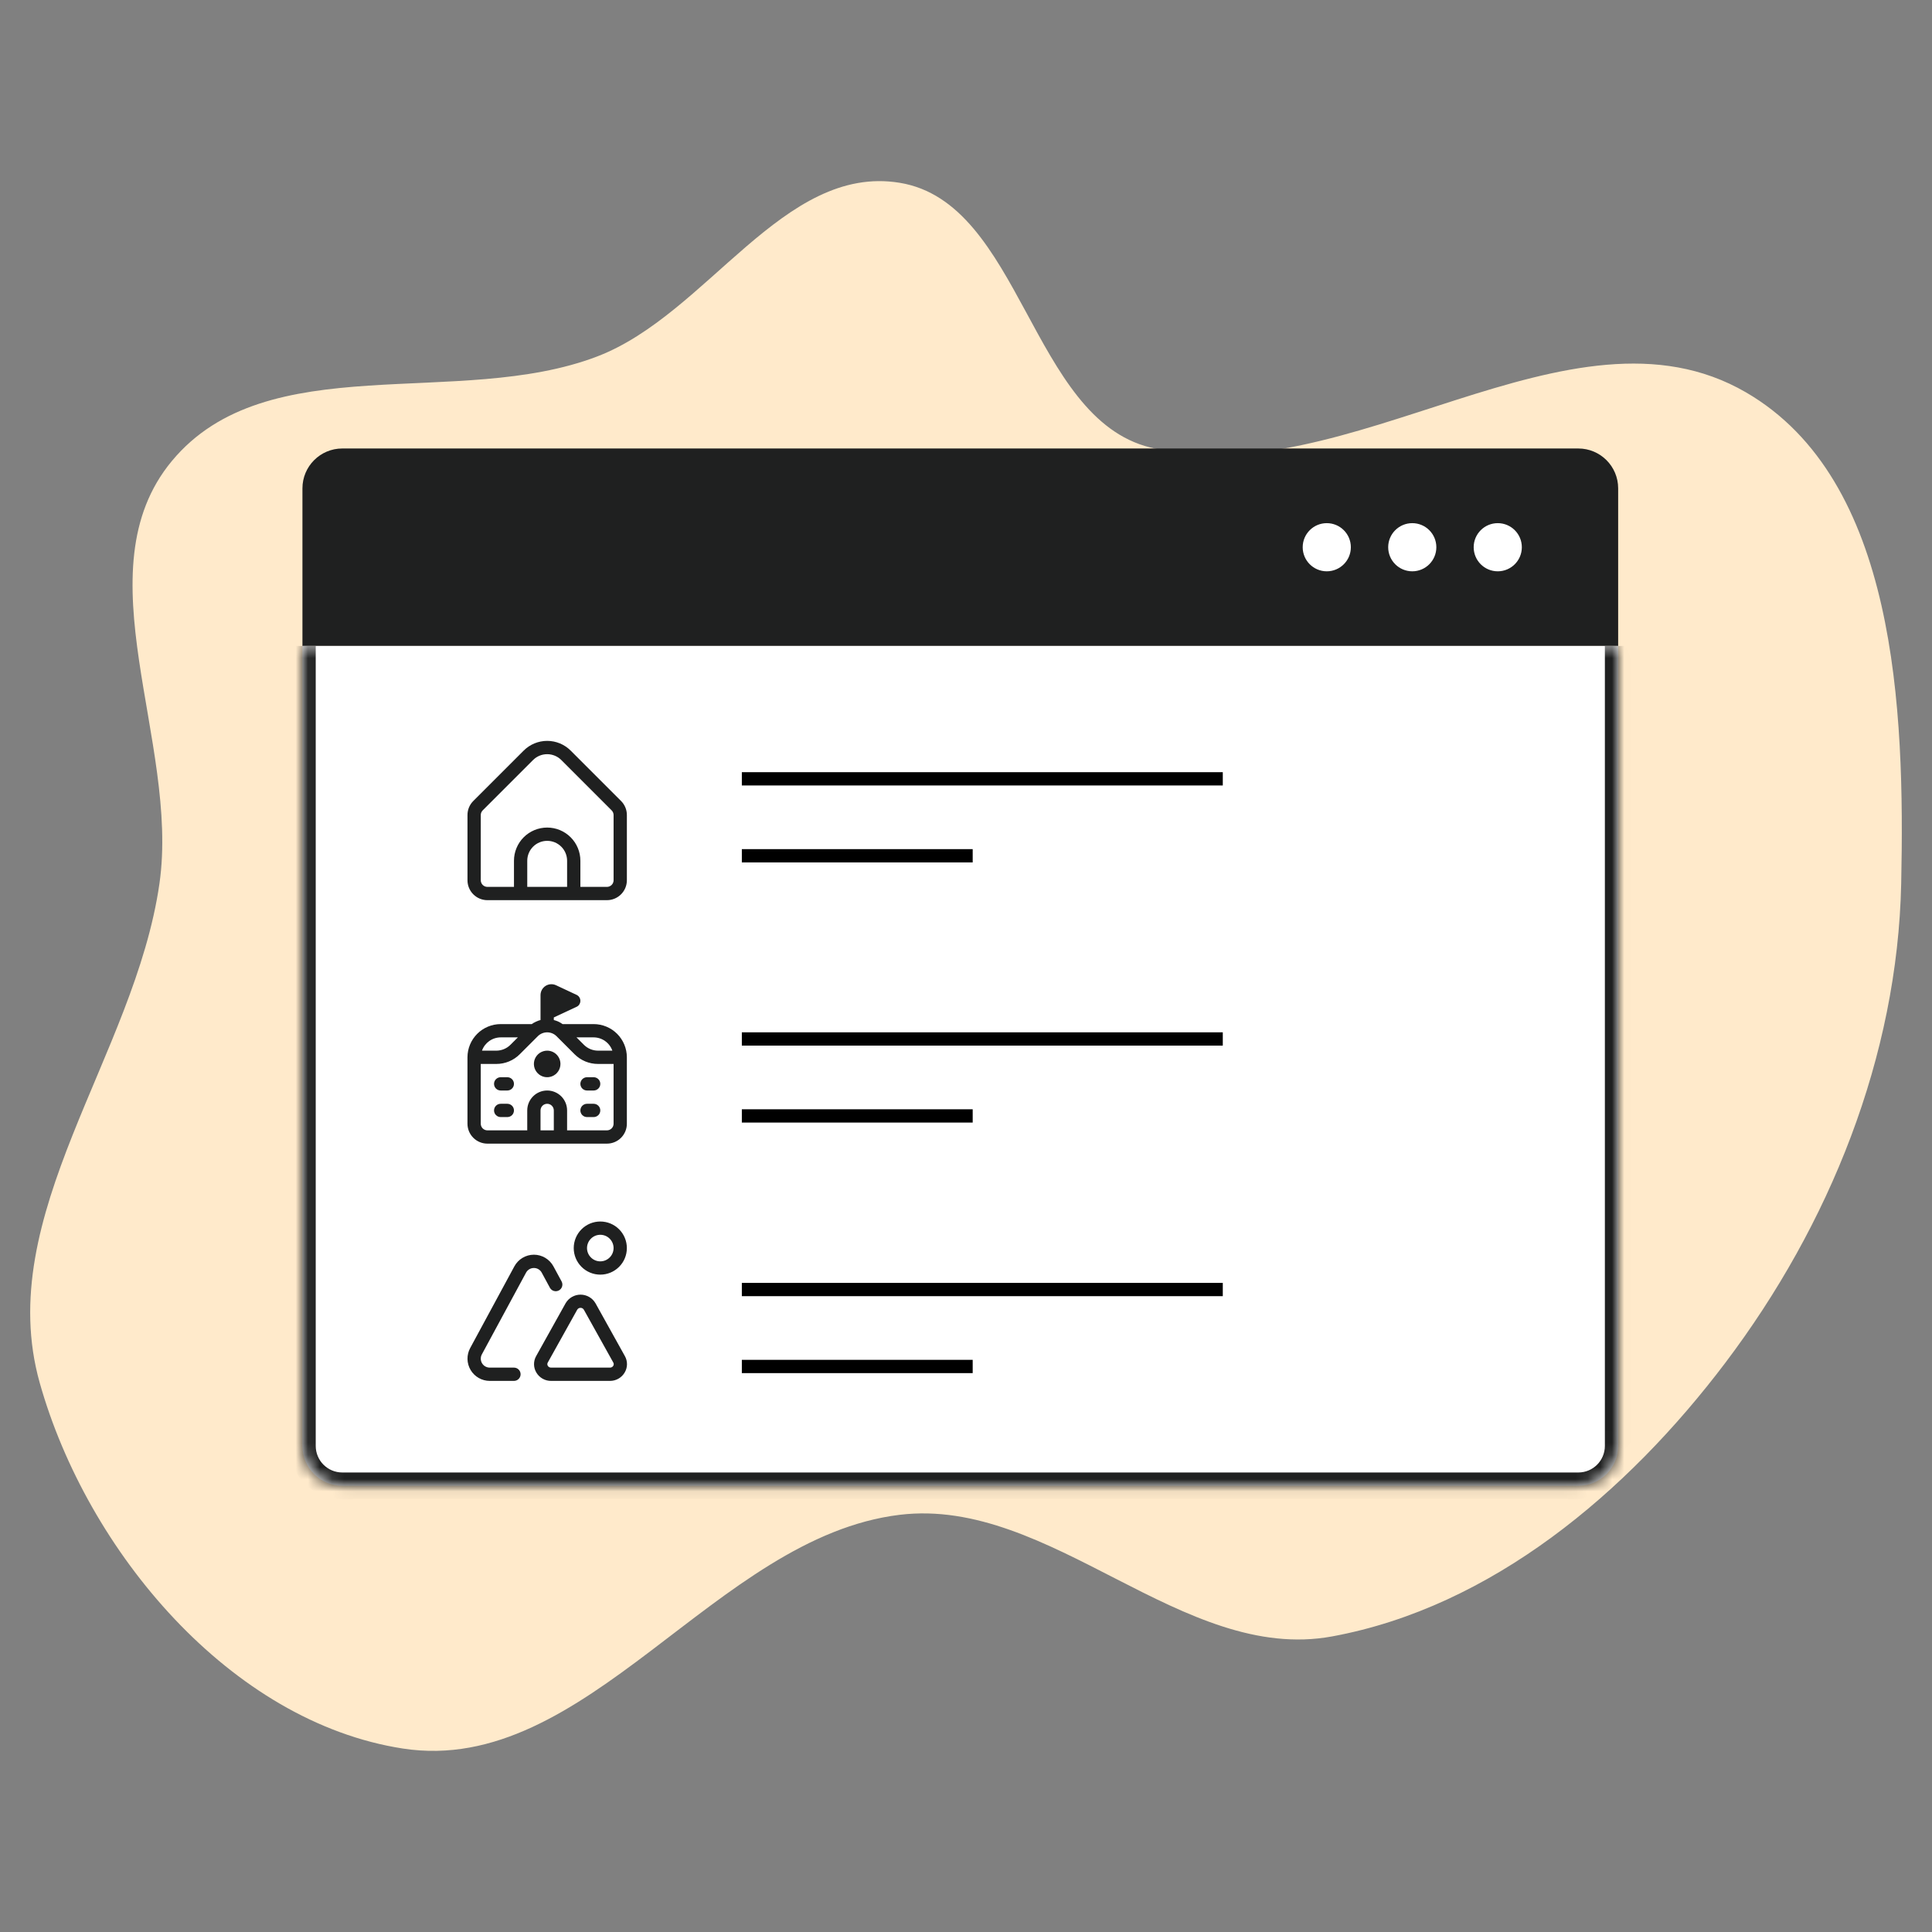 <svg width="160" height="160" viewBox="0 0 160 160" fill="none" xmlns="http://www.w3.org/2000/svg">
<rect x="0" y="0" width="160" height="160" fill="#808080" stroke="none"/>
<path fill-rule="evenodd" clip-rule="evenodd" d="M74.517 15.139C64.859 13.55 58.601 26.026 49.453 29.522C37.961 33.914 22.114 28.688 14.234 38.177C6.666 47.29 14.89 61.42 13.205 73.171C11.158 87.447 -0.619 100.641 3.289 114.518C7.223 128.487 19.106 142.618 33.381 144.809C48.606 147.146 59.224 127.295 74.517 125.449C87.035 123.938 97.919 137.805 110.32 135.521C123.531 133.089 134.76 123.61 142.886 112.859C151.519 101.437 157.144 87.513 157.449 73.171C157.756 58.7 157.058 39.731 144.592 32.492C130.043 24.044 111.569 41.096 95.255 37.056C85.348 34.603 84.586 16.795 74.517 15.139Z" fill="#FFEACB"/>
<path d="M25.047 40.442C25.047 38.62 26.525 37.142 28.347 37.142H130.709C132.532 37.142 134.009 38.62 134.009 40.442V53.495H25.047V40.442Z" fill="#1F2020"/>
<circle cx="109.878" cy="45.319" r="1.994" fill="white"/>
<circle cx="116.958" cy="45.319" r="1.994" fill="white"/>
<circle cx="124.038" cy="45.319" r="1.994" fill="white"/>
<mask id="path-6-inside-1_5650_47380" fill="white">
<path d="M25.047 53.495H134.009V119.745C134.009 121.568 132.532 123.045 130.709 123.045H28.347C26.525 123.045 25.047 121.568 25.047 119.745V53.495Z"/>
</mask>
<path d="M25.047 53.495H134.009V119.745C134.009 121.568 132.532 123.045 130.709 123.045H28.347C26.525 123.045 25.047 121.568 25.047 119.745V53.495Z" fill="white"/>
<path d="M25.047 53.495H134.009H25.047ZM135.109 119.745C135.109 122.176 133.139 124.145 130.709 124.145H28.347C25.917 124.145 23.947 122.176 23.947 119.745H26.147C26.147 120.961 27.132 121.945 28.347 121.945H130.709C131.924 121.945 132.909 120.961 132.909 119.745H135.109ZM28.347 124.145C25.917 124.145 23.947 122.176 23.947 119.745V53.495H26.147V119.745C26.147 120.961 27.132 121.945 28.347 121.945V124.145ZM135.109 53.495V119.745C135.109 122.176 133.139 124.145 130.709 124.145V121.945C131.924 121.945 132.909 120.961 132.909 119.745V53.495H135.109Z" fill="#1F2020" mask="url(#path-6-inside-1_5650_47380)"/>
<line x1="61.436" y1="64.499" x2="101.266" y2="64.499" stroke="black" stroke-width="1.1"/>
<line x1="61.436" y1="70.872" x2="80.554" y2="70.872" stroke="black" stroke-width="1.1"/>
<g clip-path="url(#clip0_5650_47380)">
<path d="M51.431 66.332L47.259 62.16C46.743 61.645 46.044 61.356 45.315 61.356C44.586 61.356 43.886 61.645 43.37 62.16L39.198 66.332C39.044 66.485 38.922 66.667 38.839 66.867C38.756 67.067 38.714 67.282 38.715 67.499V72.898C38.715 73.336 38.888 73.756 39.198 74.065C39.507 74.374 39.927 74.548 40.365 74.548H50.265C50.702 74.548 51.122 74.374 51.431 74.065C51.741 73.756 51.915 73.336 51.915 72.898V67.499C51.915 67.282 51.873 67.067 51.79 66.867C51.707 66.667 51.585 66.485 51.431 66.332ZM46.965 73.448H43.665V71.285C43.665 70.847 43.838 70.427 44.148 70.118C44.457 69.808 44.877 69.635 45.315 69.635C45.752 69.635 46.172 69.808 46.481 70.118C46.791 70.427 46.965 70.847 46.965 71.285V73.448ZM50.815 72.898C50.815 73.044 50.757 73.184 50.654 73.287C50.55 73.39 50.41 73.448 50.265 73.448H48.065V71.285C48.065 70.555 47.775 69.856 47.259 69.34C46.743 68.824 46.044 68.535 45.315 68.535C44.585 68.535 43.886 68.824 43.37 69.34C42.854 69.856 42.565 70.555 42.565 71.285V73.448H40.365C40.219 73.448 40.079 73.39 39.976 73.287C39.873 73.184 39.815 73.044 39.815 72.898V67.499C39.815 67.353 39.873 67.213 39.976 67.11L44.148 62.939C44.458 62.631 44.877 62.458 45.315 62.458C45.752 62.458 46.172 62.631 46.482 62.939L50.654 67.112C50.756 67.215 50.814 67.354 50.815 67.499V72.898Z" fill="#1F2020"/>
</g>
<line x1="61.436" y1="86.043" x2="101.266" y2="86.043" stroke="black" stroke-width="1.1"/>
<line x1="61.436" y1="92.416" x2="80.554" y2="92.416" stroke="black" stroke-width="1.1"/>
<g clip-path="url(#clip1_5650_47380)">
<path d="M49.164 84.811H46.591C46.372 84.655 46.125 84.541 45.864 84.474V84.261L47.806 83.352C47.886 83.303 47.951 83.234 47.997 83.152C48.042 83.071 48.066 82.978 48.066 82.885C48.066 82.791 48.042 82.699 47.997 82.617C47.951 82.535 47.886 82.467 47.806 82.417L46.046 81.592C45.908 81.528 45.757 81.5 45.606 81.51C45.454 81.52 45.308 81.568 45.18 81.649C45.052 81.731 44.947 81.844 44.874 81.977C44.802 82.11 44.764 82.259 44.764 82.411V84.474C44.504 84.54 44.257 84.655 44.038 84.811H41.464C40.735 84.812 40.036 85.102 39.521 85.617C39.005 86.133 38.715 86.832 38.714 87.561V93.061C38.714 93.499 38.888 93.918 39.198 94.228C39.507 94.537 39.927 94.711 40.364 94.711H50.264C50.702 94.711 51.122 94.537 51.431 94.228C51.741 93.918 51.914 93.499 51.914 93.061V87.561C51.913 86.832 51.623 86.133 51.108 85.617C50.593 85.102 49.894 84.812 49.164 84.811ZM50.713 87.011H49.526C49.088 87.01 48.669 86.836 48.359 86.528L47.742 85.911H49.164C49.505 85.912 49.836 86.019 50.113 86.216C50.39 86.413 50.6 86.69 50.713 87.011ZM41.464 85.911H42.887L42.27 86.528C41.96 86.836 41.54 87.01 41.103 87.011H39.916C40.029 86.69 40.239 86.413 40.516 86.216C40.793 86.019 41.124 85.912 41.464 85.911ZM45.864 93.611H44.764V91.961C44.764 91.815 44.822 91.675 44.925 91.572C45.029 91.469 45.169 91.411 45.314 91.411C45.46 91.411 45.6 91.469 45.703 91.572C45.806 91.675 45.864 91.815 45.864 91.961V93.611ZM50.264 93.611H46.964V91.961C46.964 91.523 46.791 91.104 46.481 90.794C46.172 90.485 45.752 90.311 45.314 90.311C44.877 90.311 44.457 90.485 44.148 90.794C43.838 91.104 43.664 91.523 43.664 91.961V93.611H40.364C40.218 93.611 40.079 93.553 39.975 93.45C39.872 93.347 39.814 93.207 39.814 93.061V88.111H41.103C41.464 88.112 41.822 88.041 42.156 87.903C42.49 87.764 42.793 87.561 43.047 87.305L44.537 85.816C44.743 85.61 45.023 85.494 45.314 85.494C45.606 85.494 45.886 85.61 46.092 85.816L47.581 87.305C47.836 87.561 48.139 87.764 48.473 87.903C48.807 88.041 49.164 88.112 49.526 88.111H50.814V93.061C50.814 93.207 50.757 93.347 50.653 93.45C50.55 93.553 50.41 93.611 50.264 93.611ZM42.564 89.761C42.564 89.907 42.507 90.047 42.403 90.15C42.3 90.253 42.16 90.311 42.014 90.311H41.464C41.319 90.311 41.179 90.253 41.075 90.15C40.972 90.047 40.914 89.907 40.914 89.761C40.914 89.615 40.972 89.475 41.075 89.372C41.179 89.269 41.319 89.211 41.464 89.211H42.014C42.16 89.211 42.3 89.269 42.403 89.372C42.507 89.475 42.564 89.615 42.564 89.761ZM42.564 91.961C42.564 92.107 42.507 92.247 42.403 92.35C42.3 92.453 42.16 92.511 42.014 92.511H41.464C41.319 92.511 41.179 92.453 41.075 92.35C40.972 92.247 40.914 92.107 40.914 91.961C40.914 91.815 40.972 91.675 41.075 91.572C41.179 91.469 41.319 91.411 41.464 91.411H42.014C42.16 91.411 42.3 91.469 42.403 91.572C42.507 91.675 42.564 91.815 42.564 91.961ZM49.714 89.761C49.714 89.907 49.657 90.047 49.553 90.15C49.45 90.253 49.31 90.311 49.164 90.311H48.614C48.468 90.311 48.329 90.253 48.225 90.15C48.122 90.047 48.064 89.907 48.064 89.761C48.064 89.615 48.122 89.475 48.225 89.372C48.329 89.269 48.468 89.211 48.614 89.211H49.164C49.31 89.211 49.45 89.269 49.553 89.372C49.657 89.475 49.714 89.615 49.714 89.761ZM49.714 91.961C49.714 92.107 49.657 92.247 49.553 92.35C49.45 92.453 49.31 92.511 49.164 92.511H48.614C48.468 92.511 48.329 92.453 48.225 92.35C48.122 92.247 48.064 92.107 48.064 91.961C48.064 91.815 48.122 91.675 48.225 91.572C48.329 91.469 48.468 91.411 48.614 91.411H49.164C49.31 91.411 49.45 91.469 49.553 91.572C49.657 91.675 49.714 91.815 49.714 91.961ZM46.414 88.111C46.414 88.329 46.35 88.541 46.229 88.722C46.108 88.903 45.936 89.044 45.735 89.127C45.534 89.21 45.313 89.232 45.1 89.19C44.886 89.147 44.69 89.043 44.537 88.889C44.383 88.735 44.278 88.539 44.236 88.326C44.193 88.112 44.215 87.891 44.298 87.69C44.381 87.489 44.522 87.317 44.703 87.196C44.884 87.076 45.097 87.011 45.314 87.011C45.606 87.011 45.886 87.127 46.092 87.333C46.298 87.539 46.414 87.819 46.414 88.111Z" fill="#1F2020"/>
</g>
<line x1="61.436" y1="106.793" x2="101.266" y2="106.793" stroke="black" stroke-width="1.1"/>
<line x1="61.436" y1="113.166" x2="80.554" y2="113.166" stroke="black" stroke-width="1.1"/>
<g clip-path="url(#clip2_5650_47380)">
<path d="M49.714 105.56C49.131 105.56 48.571 105.328 48.159 104.915C47.746 104.503 47.514 103.943 47.514 103.36C47.514 102.776 47.746 102.216 48.159 101.804C48.571 101.391 49.131 101.16 49.714 101.16C50.298 101.16 50.857 101.391 51.27 101.804C51.683 102.216 51.914 102.776 51.914 103.36C51.914 103.943 51.683 104.503 51.27 104.915C50.857 105.328 50.298 105.56 49.714 105.56ZM49.714 102.26C49.423 102.26 49.143 102.375 48.937 102.582C48.73 102.788 48.614 103.068 48.614 103.36C48.614 103.651 48.73 103.931 48.937 104.137C49.143 104.344 49.423 104.46 49.714 104.46C50.006 104.46 50.286 104.344 50.492 104.137C50.699 103.931 50.814 103.651 50.814 103.36C50.814 103.068 50.699 102.788 50.492 102.582C50.286 102.375 50.006 102.26 49.714 102.26ZM50.513 114.36H45.638C45.392 114.362 45.149 114.299 44.934 114.177C44.72 114.055 44.541 113.879 44.417 113.667C44.295 113.462 44.229 113.228 44.226 112.989C44.223 112.751 44.283 112.515 44.401 112.307L46.841 107.93C46.966 107.713 47.147 107.533 47.364 107.408C47.581 107.283 47.827 107.217 48.078 107.217C48.329 107.217 48.575 107.283 48.792 107.408C49.01 107.533 49.19 107.713 49.316 107.93L51.749 112.304C51.867 112.512 51.927 112.748 51.925 112.987C51.922 113.226 51.856 113.46 51.734 113.665C51.609 113.878 51.431 114.054 51.217 114.176C51.002 114.298 50.76 114.361 50.513 114.36ZM48.077 108.31C48.021 108.308 47.967 108.322 47.918 108.349C47.87 108.377 47.83 108.417 47.802 108.465L45.362 112.843C45.339 112.883 45.327 112.93 45.327 112.976C45.328 113.023 45.341 113.069 45.365 113.109C45.394 113.157 45.434 113.196 45.483 113.222C45.531 113.249 45.586 113.261 45.641 113.26H50.515C50.57 113.261 50.625 113.248 50.673 113.221C50.722 113.195 50.762 113.156 50.79 113.108C50.814 113.068 50.827 113.021 50.827 112.974C50.827 112.926 50.814 112.88 50.79 112.839L48.353 108.466C48.325 108.417 48.285 108.377 48.236 108.349C48.188 108.322 48.133 108.308 48.077 108.31ZM43.114 113.81C43.114 113.664 43.056 113.524 42.953 113.421C42.85 113.317 42.71 113.26 42.564 113.26H40.557C40.428 113.259 40.302 113.226 40.19 113.162C40.078 113.099 39.985 113.007 39.919 112.896C39.854 112.786 39.818 112.66 39.816 112.531C39.813 112.403 39.844 112.276 39.906 112.163L43.564 105.398C43.627 105.28 43.721 105.181 43.835 105.113C43.95 105.044 44.081 105.009 44.214 105.01C44.348 105.008 44.479 105.044 44.594 105.113C44.709 105.181 44.803 105.28 44.865 105.398L45.54 106.645C45.574 106.708 45.621 106.764 45.677 106.81C45.733 106.856 45.797 106.89 45.867 106.91C45.936 106.931 46.009 106.938 46.081 106.93C46.152 106.923 46.222 106.901 46.286 106.867C46.349 106.833 46.405 106.786 46.451 106.73C46.496 106.674 46.531 106.609 46.551 106.54C46.572 106.471 46.579 106.398 46.571 106.326C46.564 106.254 46.542 106.185 46.508 106.121L45.834 104.875C45.676 104.583 45.442 104.339 45.157 104.169C44.873 103.999 44.547 103.909 44.215 103.909C43.883 103.909 43.558 103.999 43.273 104.169C42.988 104.339 42.755 104.583 42.597 104.875L38.938 111.64C38.786 111.92 38.71 112.236 38.716 112.555C38.723 112.873 38.812 113.185 38.975 113.459C39.138 113.733 39.37 113.96 39.647 114.118C39.924 114.276 40.238 114.359 40.557 114.36H42.564C42.71 114.36 42.85 114.302 42.953 114.198C43.056 114.095 43.114 113.955 43.114 113.81Z" fill="#1F2020"/>
</g>
<defs>
<clipPath id="clip0_5650_47380">
<rect width="13.2" height="13.2" fill="white" transform="translate(38.714 61.344)"/>
</clipPath>
<clipPath id="clip1_5650_47380">
<rect width="13.2" height="13.2" fill="white" transform="translate(38.714 81.511)"/>
</clipPath>
<clipPath id="clip2_5650_47380">
<rect width="13.2" height="13.2" fill="white" transform="translate(38.714 101.16)"/>
</clipPath>
</defs>
</svg>
